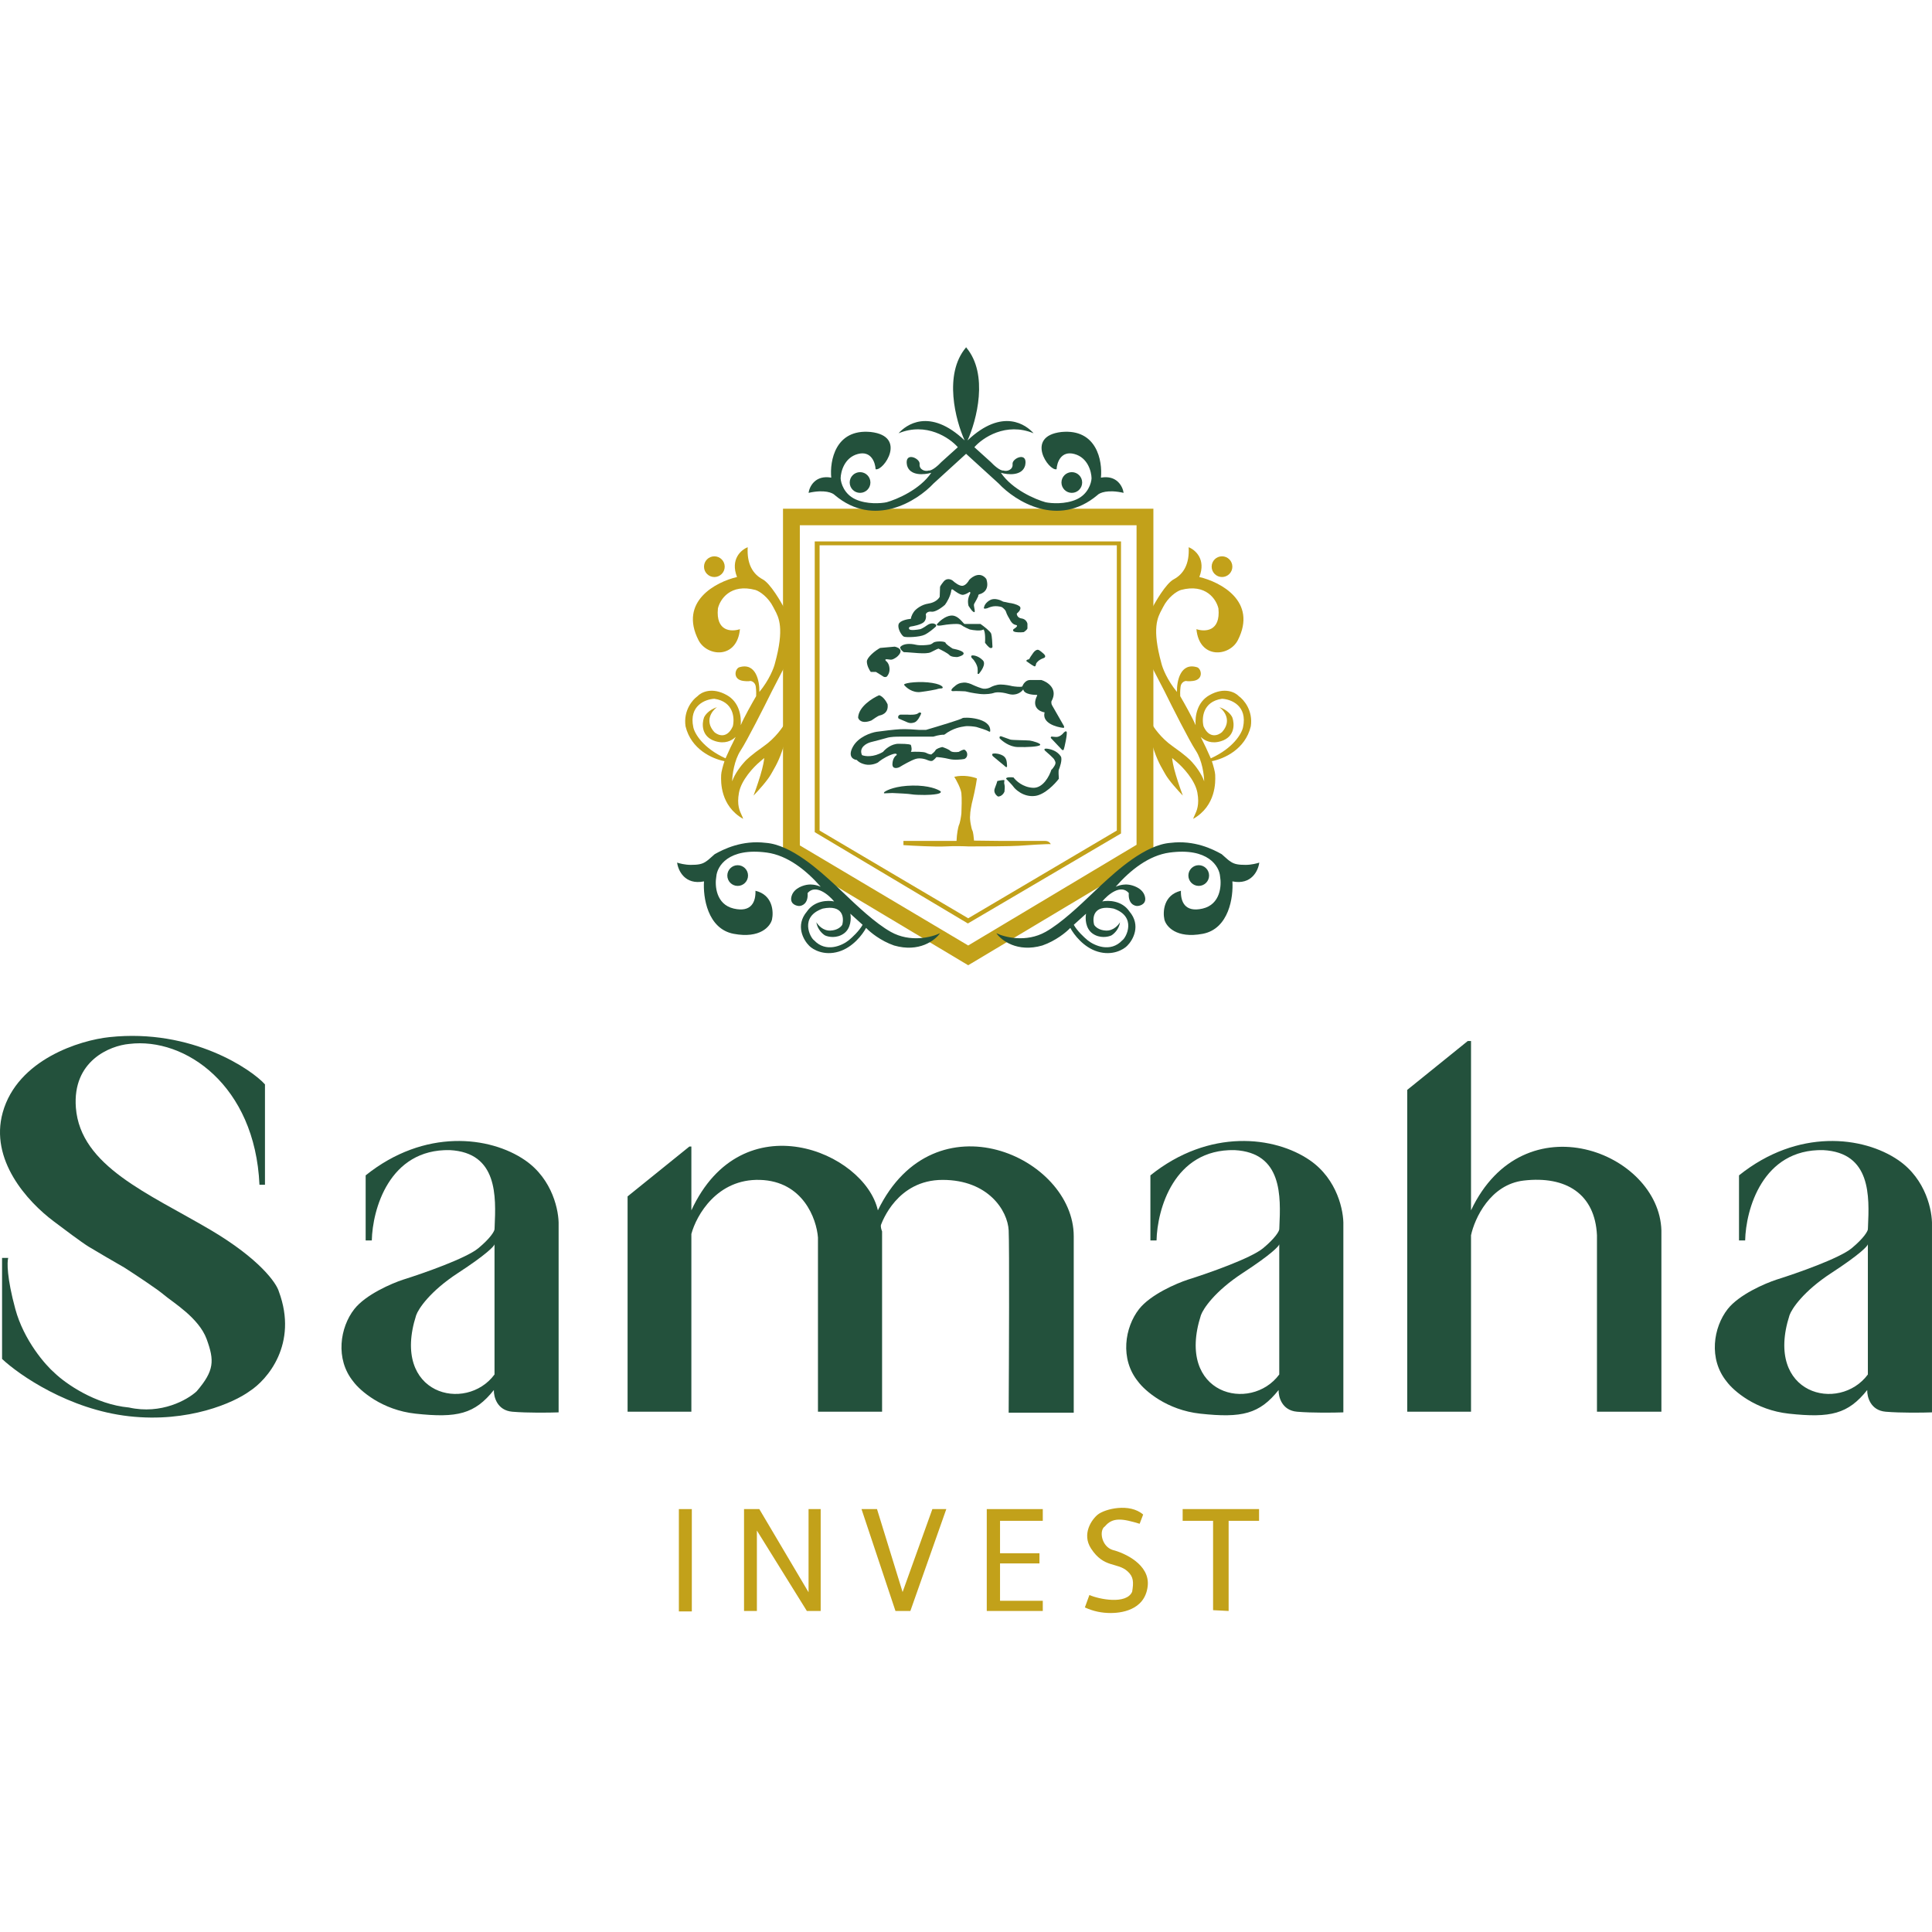 <svg width="128" height="128" viewBox="0 0 128 128" fill="none" xmlns="http://www.w3.org/2000/svg">
<path d="M45.835 106.76H44.977V99.981H45.835V106.76Z" fill="#C2A11A"/>
<path d="M50.146 106.731H49.294V99.981H50.306L53.569 105.493V99.981H54.372V106.731H53.456L50.146 101.402V106.731Z" fill="#C2A11A"/>
<path d="M58.104 99.981L57.077 99.981L59.327 106.731H60.314L62.695 99.981H61.772L59.799 105.477L58.104 99.981Z" fill="#C2A11A"/>
<path d="M69.087 99.981V100.758H66.255V102.906H68.867V103.581H66.255V106.056H69.087V106.731H65.376V99.981H69.087Z" fill="#C2A11A"/>
<path d="M72.176 105.673L71.876 106.496C72.434 106.753 72.991 106.867 73.592 106.867C74.15 106.867 75.844 106.745 76.037 105.094C76.207 103.639 74.468 102.876 73.718 102.689C72.97 102.455 72.798 101.383 73.206 101.125C73.718 100.503 74.379 100.611 75.504 100.954L75.737 100.343C74.836 99.559 73.206 99.967 72.734 100.343C72.34 100.658 71.652 101.619 72.284 102.593C73.142 103.914 74.021 103.485 74.707 104.107C75.101 104.464 75.115 104.815 75.008 105.458C74.628 106.324 72.798 105.952 72.176 105.673Z" fill="#C2A11A"/>
<path d="M81.4 106.731L80.37 106.678V100.758H78.354V99.981H83.416V100.758H81.4V106.731Z" fill="#C2A11A"/>
<path fill-rule="evenodd" clip-rule="evenodd" d="M115.621 82.183C115.664 80.152 116.758 76.112 120.791 76.198C123.978 76.365 123.848 79.281 123.759 81.277C123.756 81.336 123.754 81.395 123.751 81.453C123.73 81.589 123.485 82.028 122.679 82.698C121.872 83.367 119.025 84.364 117.702 84.778C116.937 85.028 115.218 85.769 114.463 86.73C113.519 87.931 113.176 90.034 114.399 91.535C114.849 92.143 116.304 93.419 118.517 93.659C121.284 93.959 122.443 93.68 123.708 92.093C123.694 92.536 123.919 93.444 124.931 93.53C125.944 93.616 127.398 93.594 127.999 93.573V81.174C128.027 80.266 127.621 78.133 125.768 76.863C123.451 75.275 119.118 74.739 115.214 77.871V82.183H115.621ZM123.751 82.44V91.063C121.863 93.616 116.865 92.414 118.56 87.138C118.71 86.709 119.478 85.546 121.349 84.328C123.219 83.109 123.73 82.561 123.751 82.44Z" fill="#23513C"/>
<path d="M93.233 93.53V72.294V72.208L97.244 68.969H97.459V80.188C100.955 72.808 109.922 76.348 110.072 81.517V93.53H105.803V81.839C105.674 79.094 103.744 77.892 100.955 78.214C98.724 78.472 97.695 80.738 97.459 81.839V93.53H93.233Z" fill="#23513C"/>
<path fill-rule="evenodd" clip-rule="evenodd" d="M76.624 82.183C76.667 80.152 77.761 76.112 81.794 76.198C84.981 76.365 84.851 79.281 84.762 81.277C84.759 81.336 84.757 81.395 84.754 81.453C84.733 81.589 84.488 82.028 83.682 82.698C82.875 83.367 80.028 84.364 78.705 84.778C77.94 85.028 76.221 85.769 75.466 86.73C74.522 87.931 74.179 90.034 75.402 91.535C75.852 92.143 77.306 93.419 79.52 93.659C82.287 93.959 83.446 93.68 84.711 92.093C84.697 92.536 84.921 93.444 85.934 93.53C86.947 93.616 88.401 93.594 89.001 93.573V81.174C89.03 80.266 88.624 78.133 86.771 76.863C84.454 75.275 80.121 74.739 76.217 77.871V82.183H76.624ZM84.754 82.44V91.063C82.866 93.616 77.868 92.414 79.563 87.138C79.713 86.709 80.481 85.546 82.351 84.328C84.222 83.109 84.732 82.561 84.754 82.44Z" fill="#23513C"/>
<path d="M41.579 93.53V79.265L45.672 75.962H45.805V80.188C49.173 72.916 57.281 76.305 58.161 80.188C61.914 72.487 71.138 76.648 71.138 81.904V93.594H66.827C66.848 90.005 66.878 82.564 66.827 81.517C66.762 80.209 65.475 78.171 62.451 78.171C59.426 78.171 58.44 80.981 58.375 81.131C58.324 81.251 58.397 81.482 58.44 81.582V93.53H54.192V81.989C54.099 80.752 53.201 78.257 50.352 78.171C47.504 78.085 46.134 80.524 45.805 81.753V93.53H41.579Z" fill="#23513C"/>
<path fill-rule="evenodd" clip-rule="evenodd" d="M24.633 82.183C24.676 80.152 25.77 76.112 29.803 76.198C32.989 76.365 32.859 79.281 32.771 81.277C32.768 81.336 32.766 81.395 32.763 81.453C32.742 81.589 32.497 82.028 31.69 82.698C30.884 83.367 28.037 84.364 26.714 84.778C25.949 85.028 24.23 85.769 23.475 86.73C22.531 87.931 22.188 90.034 23.41 91.535C23.861 92.143 25.315 93.419 27.529 93.659C30.296 93.959 31.454 93.68 32.72 92.093C32.706 92.536 32.93 93.444 33.943 93.53C34.955 93.616 36.41 93.594 37.01 93.573V81.174C37.039 80.266 36.633 78.133 34.779 76.863C32.463 75.275 28.13 74.739 24.226 77.871V82.183H24.633ZM32.763 82.44V91.063C30.875 93.616 25.877 92.414 27.572 87.138C27.722 86.709 28.49 85.546 30.36 84.328C32.231 83.109 32.741 82.561 32.763 82.44Z" fill="#23513C"/>
<path d="M17.555 71.843V78.493H17.19C16.898 71.903 12.256 68.711 8.567 69.162C7.287 69.276 4.787 70.281 5.027 73.388C5.328 77.27 9.854 79.072 13.929 81.475C17.19 83.397 18.32 85.007 18.477 85.572C19.764 89.038 17.712 91.421 16.525 92.178C15.517 92.915 12.509 94.276 8.545 93.83C4.581 93.384 1.288 91.113 0.137 90.033V83.341H0.544C0.465 83.605 0.45 84.653 1.016 86.73C1.582 88.806 2.997 90.427 3.633 90.977C4.334 91.649 6.297 93.045 8.545 93.251C10.69 93.731 12.428 92.736 13.028 92.178C14.208 90.806 14.208 90.141 13.693 88.725C13.179 87.309 11.441 86.279 10.862 85.786C10.399 85.391 8.924 84.42 8.245 83.984C7.637 83.634 6.31 82.865 5.864 82.59C5.418 82.315 4.148 81.366 3.569 80.925C1.778 79.584 -0.688 76.83 0.179 73.709C1.158 70.191 5.306 68.912 7.258 68.711C12.732 68.128 16.697 70.878 17.555 71.843Z" fill="#23513C"/>
<path fill-rule="evenodd" clip-rule="evenodd" d="M64.145 63.95L51.876 56.614V49.363V33.704H76.415V56.614L64.145 63.95ZM64.145 62.641L52.991 56.012V49.213V34.798H75.3V55.969L64.145 62.641Z" fill="#C2A11A"/>
<path fill-rule="evenodd" clip-rule="evenodd" d="M64.124 61.182L53.978 55.133V48.975V35.87H74.27V55.219L64.124 61.182ZM54.3 55.026V49.277V36.128H73.992V55.026L64.146 60.839L59.383 58.029L54.3 55.026Z" fill="#C2A11A"/>
<path fill-rule="evenodd" clip-rule="evenodd" d="M66.012 61.826C66.562 62.098 67.985 62.461 69.272 61.74C70.311 61.158 71.547 59.978 72.391 59.172C72.592 58.98 72.77 58.809 72.919 58.673C72.945 58.648 72.973 58.623 73.001 58.597C73.985 57.693 75.863 55.967 77.552 55.841C79.139 55.648 80.355 56.263 80.941 56.592C81.038 56.675 81.112 56.742 81.176 56.8C81.312 56.923 81.403 57.005 81.564 57.107C81.799 57.257 82.057 57.3 82.529 57.3C82.906 57.3 83.287 57.2 83.43 57.15C83.365 57.672 82.919 58.651 81.649 58.394C81.721 59.417 81.426 61.543 79.676 61.869C77.925 62.195 77.259 61.376 77.145 60.925C77.03 60.403 77.089 59.291 78.239 59.016C78.217 59.724 78.492 60.471 79.676 60.196C80.86 59.921 80.941 58.666 80.834 58.072C80.784 57.4 80.045 56.142 77.488 56.485C76.12 56.669 74.883 57.647 73.917 58.749C74.269 58.595 74.595 58.586 74.742 58.608C75.035 58.636 75.665 58.822 75.836 59.337C76.008 59.852 75.593 60.009 75.364 60.024C75.15 60.031 74.734 59.869 74.785 59.166C74.253 58.548 73.391 59.28 73.026 59.723C73.419 59.638 74.33 59.65 74.828 60.388C75.617 61.315 75.057 62.29 74.678 62.662C74.435 62.912 73.704 63.34 72.726 63.048C71.791 62.769 71.148 61.92 70.911 61.477L70.881 61.504C70.645 61.755 69.95 62.332 69.058 62.641C67.393 63.122 66.333 62.298 66.012 61.826ZM71.141 61.27L71.954 60.536V60.538C71.896 60.832 71.902 61.504 72.382 61.847C72.863 62.19 73.412 62.076 73.627 61.976C73.791 61.883 74.137 61.577 74.206 61.096C74.099 61.289 73.764 61.671 73.284 61.654C72.803 61.637 72.554 61.389 72.49 61.268C72.361 60.796 72.438 59.921 73.777 60.195C75.343 60.731 74.613 62.126 74.356 62.297C73.567 63.138 72.497 62.648 72.061 62.297C71.84 62.118 71.36 61.671 71.141 61.27Z" fill="#23513C"/>
<ellipse cx="0.686" cy="0.686" rx="0.686" ry="0.686" transform="matrix(-1 0 0 1 80.105 57.321)" fill="#23513C"/>
<path fill-rule="evenodd" clip-rule="evenodd" d="M62.279 61.826C61.729 62.098 60.306 62.461 59.019 61.74C57.98 61.158 56.744 59.978 55.9 59.172C55.699 58.98 55.521 58.809 55.372 58.673C55.346 58.648 55.318 58.623 55.29 58.597C54.306 57.693 52.428 55.967 50.739 55.841C49.151 55.648 47.936 56.263 47.35 56.592C47.254 56.675 47.179 56.742 47.115 56.8C46.979 56.923 46.888 57.005 46.728 57.107C46.492 57.257 46.234 57.3 45.762 57.3C45.385 57.3 45.004 57.2 44.861 57.15C44.926 57.672 45.372 58.651 46.642 58.394C46.57 59.417 46.865 61.543 48.615 61.869C50.366 62.195 51.032 61.376 51.146 60.925C51.261 60.403 51.202 59.291 50.052 59.016C50.074 59.724 49.799 60.471 48.615 60.196C47.431 59.921 47.35 58.666 47.457 58.072C47.507 57.4 48.246 56.142 50.803 56.485C52.172 56.669 53.408 57.647 54.374 58.749C54.022 58.595 53.696 58.586 53.549 58.608C53.256 58.636 52.626 58.822 52.455 59.337C52.283 59.852 52.698 60.009 52.927 60.024C53.141 60.031 53.557 59.869 53.506 59.166C54.038 58.548 54.9 59.28 55.265 59.723C54.872 59.638 53.961 59.65 53.463 60.388C52.674 61.315 53.234 62.29 53.613 62.662C53.856 62.912 54.587 63.34 55.565 63.048C56.5 62.769 57.143 61.92 57.38 61.477L57.41 61.504C57.646 61.755 58.341 62.332 59.233 62.641C60.898 63.122 61.958 62.298 62.279 61.826ZM57.15 61.27L56.337 60.536V60.538C56.395 60.832 56.389 61.504 55.908 61.847C55.428 62.19 54.879 62.076 54.664 61.976C54.5 61.883 54.154 61.577 54.085 61.096C54.192 61.289 54.527 61.671 55.008 61.654C55.488 61.637 55.737 61.389 55.801 61.268C55.93 60.796 55.853 59.921 54.514 60.195C52.948 60.731 53.678 62.126 53.935 62.297C54.724 63.138 55.794 62.648 56.23 62.297C56.451 62.118 56.931 61.671 57.15 61.27Z" fill="#23513C"/>
<ellipse cx="48.873" cy="58.008" rx="0.686" ry="0.686" fill="#23513C"/>
<path d="M64.017 23.025C65.515 24.797 64.7 27.861 64.103 29.178C66.441 26.968 68.007 28.17 68.478 28.706C66.643 27.951 65.097 29.006 64.554 29.628L65.647 30.615C65.833 30.816 66.261 31.207 66.484 31.173C66.699 31.258 67.127 31.13 67.085 30.744C67.042 30.358 68.114 29.886 67.921 30.829C67.732 31.55 66.77 31.459 66.312 31.323C67.068 32.438 68.6 33.09 69.272 33.275C69.644 33.354 70.577 33.425 71.332 33.082C72.087 32.739 72.304 32.009 72.318 31.688C72.311 31.251 72.074 30.319 71.182 30.079C70.289 29.839 70.023 30.651 70.002 31.087C69.487 31.237 67.879 28.899 70.323 28.62C72.674 28.397 73.048 30.543 72.94 31.645C74.004 31.456 74.385 32.239 74.442 32.653C73.379 32.413 72.841 32.653 72.705 32.803C70.097 34.999 67.256 33.204 66.162 32.031L64.006 30.066L61.851 32.031C60.757 33.204 57.916 34.999 55.308 32.803C55.171 32.653 54.634 32.413 53.57 32.653C53.627 32.239 54.008 31.456 55.072 31.645C54.965 30.543 55.338 28.397 57.688 28.62C60.134 28.899 58.526 31.237 58.011 31.087C57.989 30.651 57.723 29.839 56.831 30.079C55.939 30.319 55.702 31.251 55.694 31.688C55.709 32.009 55.926 32.739 56.681 33.082C57.436 33.425 58.368 33.354 58.74 33.275C59.412 33.089 60.945 32.438 61.7 31.323C61.242 31.459 60.281 31.55 60.092 30.829C59.899 29.886 60.971 30.358 60.928 30.744C60.885 31.13 61.314 31.258 61.528 31.173C61.751 31.207 62.179 30.816 62.365 30.615L63.459 29.628C62.915 29.006 61.369 27.951 59.533 28.706C60.005 28.17 61.571 26.969 63.909 29.178C63.311 27.861 62.498 24.797 63.996 23.025V23C64 23.004 64.002 23.009 64.006 23.013C64.01 23.009 64.013 23.004 64.017 23V23.025Z" fill="#23513C"/>
<ellipse cx="56.981" cy="31.967" rx="0.686" ry="0.686" fill="#23513C"/>
<ellipse cx="71.01" cy="31.967" rx="0.686" ry="0.686" fill="#23513C"/>
<path fill-rule="evenodd" clip-rule="evenodd" d="M76.241 40.46C76.534 39.881 77.249 38.654 77.764 38.38C78.408 38.036 78.815 37.371 78.751 36.256C79.18 36.42 79.922 37.045 79.459 38.229C80.853 38.551 83.322 39.841 82.011 42.412C81.454 43.506 79.459 43.699 79.266 41.683C79.816 41.869 80.879 41.855 80.724 40.31C80.588 39.717 79.9 38.641 78.236 39.087C77.943 39.18 77.381 39.574 77.056 40.224C77.03 40.276 77.002 40.327 76.974 40.381C76.689 40.91 76.306 41.62 76.949 43.957C77.02 44.257 77.326 45.055 77.978 45.844C77.957 45.151 78.197 43.854 79.33 44.214C79.609 44.343 79.75 45.029 79.03 45.115C78.944 45.129 78.729 45.149 78.558 45.115C78.458 45.129 78.249 45.227 78.215 45.501C78.18 45.776 78.186 46.03 78.193 46.123C78.459 46.579 79.027 47.587 79.212 48.047C79.169 47.428 79.314 46.52 80.124 46.059C81.119 45.493 81.84 45.866 82.076 46.124C82.404 46.353 83.024 47.072 82.869 48.119C82.502 49.653 81.089 50.276 80.29 50.43C80.387 50.718 80.51 51.174 80.51 51.336C80.51 51.349 80.51 51.369 80.511 51.394C80.524 51.769 80.58 53.388 79.051 54.253C79.071 54.177 79.109 54.098 79.151 54.009C79.287 53.72 79.477 53.318 79.33 52.516C79.175 51.675 78.35 50.807 77.957 50.478L77.657 50.22C77.664 50.349 77.725 50.761 77.914 51.379C78.103 51.996 78.293 52.523 78.365 52.709C78.079 52.416 77.447 51.722 77.206 51.293C77.17 51.229 77.134 51.166 77.098 51.103C76.833 50.641 76.562 50.168 76.241 48.998V47.839C76.398 48.147 76.91 48.899 77.7 49.448C78.489 49.997 78.872 50.363 78.965 50.478C79.165 50.692 79.609 51.25 79.78 51.765C79.773 51.357 79.652 50.379 79.223 49.727C78.794 49.075 77.657 46.824 77.142 45.78L76.241 44.042V40.46ZM80.22 50.242C80.216 50.234 80.213 50.227 80.209 50.22C80.178 50.157 80.126 50.041 80.071 49.916C80.007 49.77 79.938 49.612 79.888 49.513C79.81 49.36 79.68 49.1 79.549 48.821C79.823 49.088 80.27 49.299 80.896 49.105C81.84 48.814 81.79 47.94 81.647 47.539C81.582 47.382 81.32 47.025 80.788 46.853C81.125 47.096 81.629 47.767 80.96 48.505C80.71 48.727 80.115 48.96 79.737 48.119C79.609 47.59 79.673 46.484 80.96 46.295C81.554 46.324 82.663 46.742 82.354 48.183C82.27 48.589 81.725 49.558 80.22 50.242Z" fill="#C2A11A"/>
<ellipse cx="0.686" cy="0.686" rx="0.686" ry="0.686" transform="matrix(-1 0 0 1 81.647 36.857)" fill="#C2A11A"/>
<path fill-rule="evenodd" clip-rule="evenodd" d="M52.047 40.46C51.754 39.881 51.039 38.654 50.525 38.38C49.881 38.036 49.473 37.371 49.538 36.256C49.109 36.42 48.367 37.045 48.83 38.229C47.436 38.551 44.967 39.841 46.277 42.412C46.835 43.506 48.83 43.699 49.023 41.683C48.472 41.869 47.41 41.855 47.564 40.31C47.7 39.717 48.388 38.641 50.053 39.087C50.346 39.18 50.907 39.574 51.232 40.224C51.258 40.276 51.286 40.327 51.315 40.381C51.6 40.91 51.982 41.62 51.34 43.957C51.268 44.257 50.962 45.055 50.31 45.844C50.331 45.151 50.091 43.854 48.959 44.214C48.68 44.343 48.538 45.029 49.259 45.115C49.345 45.129 49.559 45.149 49.731 45.115C49.831 45.129 50.04 45.227 50.074 45.501C50.108 45.776 50.103 46.03 50.096 46.123C49.829 46.579 49.261 47.587 49.077 48.047C49.12 47.428 48.975 46.52 48.165 46.059C47.17 45.493 46.449 45.866 46.213 46.124C45.884 46.353 45.265 47.072 45.419 48.119C45.787 49.653 47.199 50.276 47.998 50.43C47.901 50.718 47.779 51.174 47.779 51.336C47.779 51.349 47.778 51.369 47.777 51.394C47.764 51.769 47.709 53.388 49.237 54.253C49.217 54.177 49.18 54.098 49.138 54.009C49.001 53.72 48.811 53.318 48.959 52.516C49.113 51.675 49.938 50.807 50.331 50.478L50.632 50.22C50.625 50.349 50.563 50.761 50.374 51.379C50.186 51.996 49.995 52.523 49.924 52.709C50.21 52.416 50.842 51.722 51.082 51.293C51.118 51.229 51.154 51.166 51.19 51.103C51.455 50.641 51.727 50.168 52.047 48.998V47.839C51.89 48.147 51.378 48.899 50.589 49.448C49.8 49.997 49.416 50.363 49.323 50.478C49.123 50.692 48.68 51.25 48.508 51.765C48.515 51.357 48.637 50.379 49.066 49.727C49.495 49.075 50.632 46.824 51.147 45.78L52.047 44.042V40.46ZM48.069 50.242C48.072 50.234 48.076 50.227 48.079 50.22C48.111 50.157 48.162 50.041 48.217 49.916C48.282 49.77 48.351 49.612 48.401 49.513C48.479 49.36 48.609 49.1 48.739 48.821C48.466 49.088 48.019 49.299 47.393 49.105C46.449 48.814 46.499 47.94 46.642 47.539C46.706 47.382 46.968 47.025 47.5 46.853C47.164 47.096 46.659 47.767 47.328 48.505C47.579 48.727 48.174 48.96 48.551 48.119C48.68 47.59 48.615 46.484 47.328 46.295C46.735 46.324 45.625 46.742 45.934 48.183C46.018 48.589 46.563 49.558 48.069 50.242Z" fill="#C2A11A"/>
<ellipse cx="47.328" cy="37.544" rx="0.686" ry="0.686" fill="#C2A11A"/>
<path d="M62.623 56.078C62.005 56.112 60.506 56.035 59.855 55.992V55.714H63.373C63.391 55.216 63.481 54.82 63.524 54.684C63.609 54.529 63.674 54.09 63.695 53.89C63.709 53.583 63.73 52.886 63.695 52.56C63.661 52.234 63.366 51.695 63.223 51.466C63.841 51.312 64.482 51.473 64.725 51.574C64.639 52.191 64.46 52.946 64.382 53.247C64.346 53.411 64.274 53.796 64.274 54.019C64.231 54.276 64.36 54.92 64.424 55.027C64.476 55.113 64.517 55.506 64.532 55.692L66.419 55.714H69.251C69.474 55.714 69.587 55.856 69.616 55.928C69.401 55.907 68.028 55.992 67.492 56.035C67.063 56.07 65.097 56.078 64.167 56.078C63.91 56.064 63.24 56.044 62.623 56.078Z" fill="#C2A11A"/>
<path d="M60.456 52.046C59.375 52.063 58.762 52.339 58.59 52.475C58.538 52.543 58.569 52.56 58.59 52.56L59.126 52.539C59.484 52.553 60.237 52.591 60.392 52.625C60.546 52.659 61.042 52.668 61.271 52.668C61.436 52.668 61.829 52.655 62.086 52.603C62.344 52.552 62.351 52.468 62.322 52.432C62.151 52.296 61.537 52.029 60.456 52.046Z" fill="#23513C"/>
<path d="M65.905 52.237C65.802 52.495 66.005 52.702 66.119 52.773C66.359 52.773 66.505 52.559 66.548 52.452C66.562 52.337 66.583 52.083 66.548 51.98C66.505 51.851 66.548 51.765 66.548 51.701C66.548 51.649 66.234 51.708 66.076 51.744C66.062 51.801 66.008 51.98 65.905 52.237Z" fill="#23513C"/>
<path d="M66.548 50.736L65.797 50.114C65.711 50.043 65.733 49.97 65.754 49.943C65.818 49.914 66.024 49.887 66.333 50.007C66.719 50.157 66.698 50.479 66.719 50.715C66.737 50.904 66.612 50.808 66.548 50.736Z" fill="#23513C"/>
<path d="M67.149 52.13C67.08 52.027 66.791 51.73 66.655 51.594C66.655 51.474 66.984 51.486 67.149 51.508C67.299 51.722 67.766 52.16 68.436 52.194C69.105 52.229 69.53 51.408 69.658 50.993C69.673 50.993 69.731 50.946 69.851 50.757C70.002 50.521 69.894 50.435 69.851 50.328C69.817 50.242 69.422 49.892 69.229 49.727C69.172 49.663 69.144 49.552 69.487 49.62C69.916 49.706 70.152 49.92 70.281 50.114C70.409 50.307 70.195 50.907 70.152 50.993C70.117 51.062 70.138 51.422 70.152 51.594C69.894 51.937 69.221 52.645 68.586 52.731C67.792 52.838 67.234 52.259 67.149 52.13Z" fill="#23513C"/>
<path d="M70.345 49.662L69.616 48.89C69.616 48.74 69.723 48.826 69.98 48.826C70.186 48.826 70.367 48.669 70.431 48.59C70.488 48.518 70.615 48.397 70.667 48.483C70.731 48.59 70.517 49.577 70.474 49.662C70.439 49.731 70.374 49.691 70.345 49.662Z" fill="#23513C"/>
<path d="M67.406 49.492C66.874 49.475 66.398 49.099 66.227 48.913C66.192 48.741 66.327 48.77 66.398 48.805C66.534 48.855 66.832 48.964 66.935 48.998C67.063 49.041 68.05 49.041 68.222 49.063C68.393 49.084 69.015 49.256 68.908 49.363C68.801 49.47 68.072 49.513 67.406 49.492Z" fill="#23513C"/>
<path d="M64.081 49.985C64.081 49.796 63.952 49.692 63.888 49.663C63.785 49.663 63.602 49.763 63.523 49.813C63.38 49.835 63.069 49.852 62.965 49.749C62.862 49.646 62.565 49.534 62.429 49.492C62.3 49.52 62.03 49.603 61.979 49.706C61.927 49.809 61.771 49.935 61.7 49.985C61.65 49.985 61.511 49.963 61.357 49.878C61.202 49.792 60.62 49.799 60.349 49.813C60.434 49.676 60.384 49.456 60.349 49.363C60.356 49.334 60.203 49.277 59.533 49.277C59.053 49.277 58.647 49.635 58.504 49.813C57.869 50.191 57.31 50.114 57.109 50.028C56.886 49.524 57.403 49.246 57.689 49.17C57.946 49.105 58.517 48.96 58.74 48.891C59.019 48.805 59.405 48.805 59.662 48.805H61.829C62.206 48.685 62.472 48.669 62.558 48.676C63.159 48.226 63.652 48.162 63.931 48.119C64.154 48.084 64.524 48.133 64.682 48.162C64.903 48.226 65.372 48.372 65.475 48.44C65.578 48.509 65.604 48.469 65.604 48.44C65.668 47.518 63.824 47.497 63.759 47.582C63.708 47.651 62.136 48.126 61.357 48.355H60.863C60.627 48.333 60.057 48.295 59.662 48.312C59.267 48.329 58.439 48.433 58.075 48.483C57.703 48.541 56.869 48.818 56.509 49.47C56.148 50.122 56.53 50.328 56.766 50.35C56.816 50.421 57.002 50.581 57.345 50.65C57.689 50.718 58.032 50.593 58.16 50.521C58.261 50.428 58.564 50.199 58.976 50.028C59.388 49.856 59.433 49.956 59.405 50.028C59.319 50.071 59.143 50.247 59.126 50.607C59.109 50.967 59.433 50.9 59.598 50.822C59.819 50.686 60.34 50.388 60.649 50.285C60.958 50.182 61.335 50.3 61.485 50.371C61.535 50.392 61.657 50.431 61.743 50.414C61.829 50.397 61.979 50.235 62.043 50.157C62.179 50.164 62.536 50.199 62.88 50.285C63.223 50.371 63.695 50.321 63.888 50.285C63.952 50.264 64.081 50.174 64.081 49.985Z" fill="#23513C"/>
<path d="M57.732 47.733C57.114 47.973 56.888 47.704 56.852 47.54C56.887 46.819 57.796 46.253 58.247 46.06C58.521 46.145 58.733 46.496 58.805 46.66C58.89 47.304 58.333 47.389 58.247 47.411C58.178 47.428 57.875 47.633 57.732 47.733Z" fill="#23513C"/>
<path d="M60.134 47.862C60.083 47.844 59.712 47.683 59.533 47.604C59.448 47.45 59.569 47.368 59.641 47.347H60.134C60.313 47.361 60.7 47.364 60.821 47.261C60.941 47.158 61.014 47.218 61.035 47.261C60.971 47.433 60.79 47.793 60.584 47.862C60.327 47.947 60.198 47.883 60.134 47.862Z" fill="#23513C"/>
<path d="M60.992 45.846C60.46 45.915 60.041 45.56 59.898 45.374C59.894 45.369 59.897 45.358 59.898 45.353C59.963 45.224 60.992 45.117 61.764 45.246C62.537 45.374 62.537 45.61 62.365 45.61C62.228 45.61 62.079 45.653 62.022 45.675C61.9 45.703 61.524 45.778 60.992 45.846Z" fill="#23513C"/>
<path d="M69.208 47.197C69.019 47.9 69.973 48.176 70.474 48.227C70.525 48.175 70.495 48.105 70.474 48.076C70.238 47.662 69.753 46.811 69.701 46.725C69.65 46.639 69.651 46.518 69.659 46.468C70.122 45.644 69.408 45.181 68.994 45.052H68.243C67.951 45.052 67.778 45.338 67.728 45.481C67.625 45.532 67.242 45.488 67.063 45.459C66.927 45.424 66.582 45.352 66.291 45.352C65.999 45.352 65.712 45.481 65.604 45.545C65.533 45.581 65.347 45.648 65.175 45.631C65.004 45.614 64.618 45.452 64.446 45.373C64.339 45.316 64.069 45.206 63.845 45.223C63.566 45.245 63.416 45.309 63.159 45.545C62.953 45.734 63.045 45.787 63.116 45.791C63.321 45.774 63.74 45.79 63.953 45.803C64.081 45.838 64.45 45.923 64.897 45.974C65.343 46.026 65.712 45.953 65.84 45.91C65.94 45.867 66.274 45.82 66.806 45.974C67.338 46.129 67.685 45.838 67.792 45.674C67.857 46.038 68.608 46.038 68.672 46.038C68.723 46.038 68.722 46.067 68.715 46.081C68.32 46.854 68.879 47.147 69.208 47.197Z" fill="#23513C"/>
<path d="M68.565 44.151C68.513 44.168 68.171 43.929 68.007 43.808C67.973 43.722 68.107 43.686 68.179 43.679C68.207 43.622 68.303 43.456 68.457 43.25C68.612 43.044 68.751 43.035 68.801 43.057C68.829 43.064 68.938 43.126 69.144 43.314C69.35 43.503 69.201 43.593 69.101 43.615C68.826 43.718 68.686 43.886 68.65 43.958C68.643 44.015 68.616 44.134 68.565 44.151Z" fill="#23513C"/>
<path d="M65.111 43.743C65.368 44 64.961 44.515 64.853 44.644C64.768 44.678 64.76 44.615 64.768 44.579C64.775 44.551 64.785 44.45 64.768 44.279C64.746 44.064 64.553 43.743 64.424 43.635C64.321 43.55 64.339 43.471 64.36 43.442C64.392 43.399 64.768 43.399 65.111 43.743Z" fill="#23513C"/>
<path d="M58.933 44.3C58.95 44.575 58.812 44.772 58.74 44.837C58.654 44.871 58.576 44.851 58.547 44.837L58.29 44.676L58.032 44.515H57.925H57.689C57.603 44.401 57.432 44.103 57.432 43.828C57.432 43.554 57.989 43.099 58.311 42.928L59.276 42.842C59.398 42.863 59.645 42.949 59.663 43.121C59.68 43.292 59.484 43.478 59.384 43.55C59.062 43.764 59.041 43.7 58.783 43.678C58.577 43.661 58.669 43.771 58.74 43.828C58.797 43.871 58.916 44.026 58.933 44.3Z" fill="#23513C"/>
<path d="M61.679 43.207C61.353 43.378 60.349 43.207 59.877 43.207C59.654 43.052 59.627 42.914 59.641 42.864C59.855 42.628 60.306 42.628 60.67 42.714C60.962 42.782 61.378 42.742 61.55 42.714C61.593 42.714 61.709 42.688 61.829 42.585C61.979 42.456 62.623 42.477 62.644 42.585C62.661 42.671 62.966 42.878 63.116 42.971L63.395 43.035C63.545 43.071 63.845 43.172 63.845 43.293C63.845 43.413 63.574 43.5 63.438 43.529C63.302 43.536 63.004 43.52 62.901 43.4C62.798 43.28 62.372 43.064 62.172 42.971C62.143 42.978 62.005 43.035 61.679 43.207Z" fill="#23513C"/>
<path d="M65.604 42.928C65.501 42.893 65.333 42.684 65.261 42.584C65.296 41.949 65.204 41.733 65.154 41.705C64.982 41.825 64.482 41.755 64.253 41.705C64.117 41.648 63.82 41.512 63.717 41.426C63.614 41.34 63.402 41.333 63.309 41.34C63.173 41.34 62.807 41.357 62.43 41.426C62.052 41.495 62.044 41.397 62.087 41.34C62.23 41.169 62.614 40.817 63.009 40.782C63.502 40.74 63.824 41.34 63.91 41.34H64.961C65.175 41.49 65.617 41.829 65.669 41.984C65.72 42.138 65.747 42.634 65.754 42.863C65.747 42.899 65.707 42.962 65.604 42.928Z" fill="#23513C"/>
<path d="M61.422 41.426C61.662 41.255 61.865 41.298 61.937 41.341C62.057 41.392 62.03 41.477 62.001 41.512C61.872 41.634 61.546 41.911 61.272 42.048C60.928 42.22 60.006 42.242 59.877 42.177C59.749 42.113 59.448 41.662 59.534 41.362C59.603 41.122 60.106 41.019 60.349 40.997C60.367 40.791 60.514 40.568 60.585 40.483C60.7 40.347 61.044 40.058 61.508 39.989C61.971 39.921 62.201 39.66 62.258 39.539L62.28 38.895C62.273 38.881 62.31 38.788 62.516 38.531C62.722 38.273 63.002 38.38 63.117 38.466C63.252 38.595 63.576 38.844 63.782 38.809C63.987 38.775 64.153 38.538 64.21 38.423C64.425 38.187 64.953 37.844 65.347 38.359C65.605 39.153 65.004 39.346 64.897 39.367C64.811 39.384 64.804 39.46 64.811 39.496C64.761 39.603 64.644 39.843 64.575 39.946C64.489 40.075 64.532 40.139 64.575 40.418C64.618 40.697 64.425 40.483 64.382 40.44C64.348 40.405 64.225 40.225 64.168 40.139C64.146 40.061 64.112 39.861 64.146 39.689C64.189 39.474 64.232 39.431 64.275 39.324C64.309 39.239 64.261 39.217 64.232 39.217C64.153 39.274 63.957 39.393 63.803 39.41C63.61 39.431 63.224 39.131 63.138 39.067C63.069 39.015 63.038 39.06 63.031 39.088C62.979 39.5 62.723 39.918 62.602 40.075C62.416 40.239 61.98 40.56 61.722 40.526C61.465 40.491 61.358 40.626 61.336 40.697C61.365 40.812 61.375 41.079 61.186 41.233C60.997 41.388 60.535 41.484 60.328 41.512C60.271 41.527 60.173 41.581 60.242 41.684C60.311 41.787 60.757 41.727 60.971 41.684C61.022 41.67 61.182 41.598 61.422 41.426Z" fill="#23513C"/>
<path d="M65.947 40.16C65.742 40.16 65.518 40.246 65.433 40.289C65.158 40.378 65.161 40.283 65.197 40.224C65.211 40.131 65.312 39.907 65.604 39.752C65.896 39.598 66.298 39.76 66.462 39.86L66.87 39.945C67.013 39.96 67.346 40.023 67.535 40.16C67.724 40.297 67.499 40.546 67.363 40.653C67.363 40.746 67.427 40.941 67.685 40.975C67.942 41.009 68.05 41.218 68.071 41.318V41.64C68.037 41.726 67.899 41.833 67.835 41.876C67.749 41.89 67.522 41.91 67.299 41.876C67.076 41.842 67.106 41.733 67.149 41.683C67.284 41.604 67.505 41.438 67.299 41.404C67.093 41.37 66.956 41.161 66.913 41.061C66.841 40.946 66.69 40.683 66.655 40.546C66.621 40.409 66.455 40.274 66.376 40.224C66.319 40.203 66.153 40.16 65.947 40.16Z" fill="#23513C"/>
</svg>
